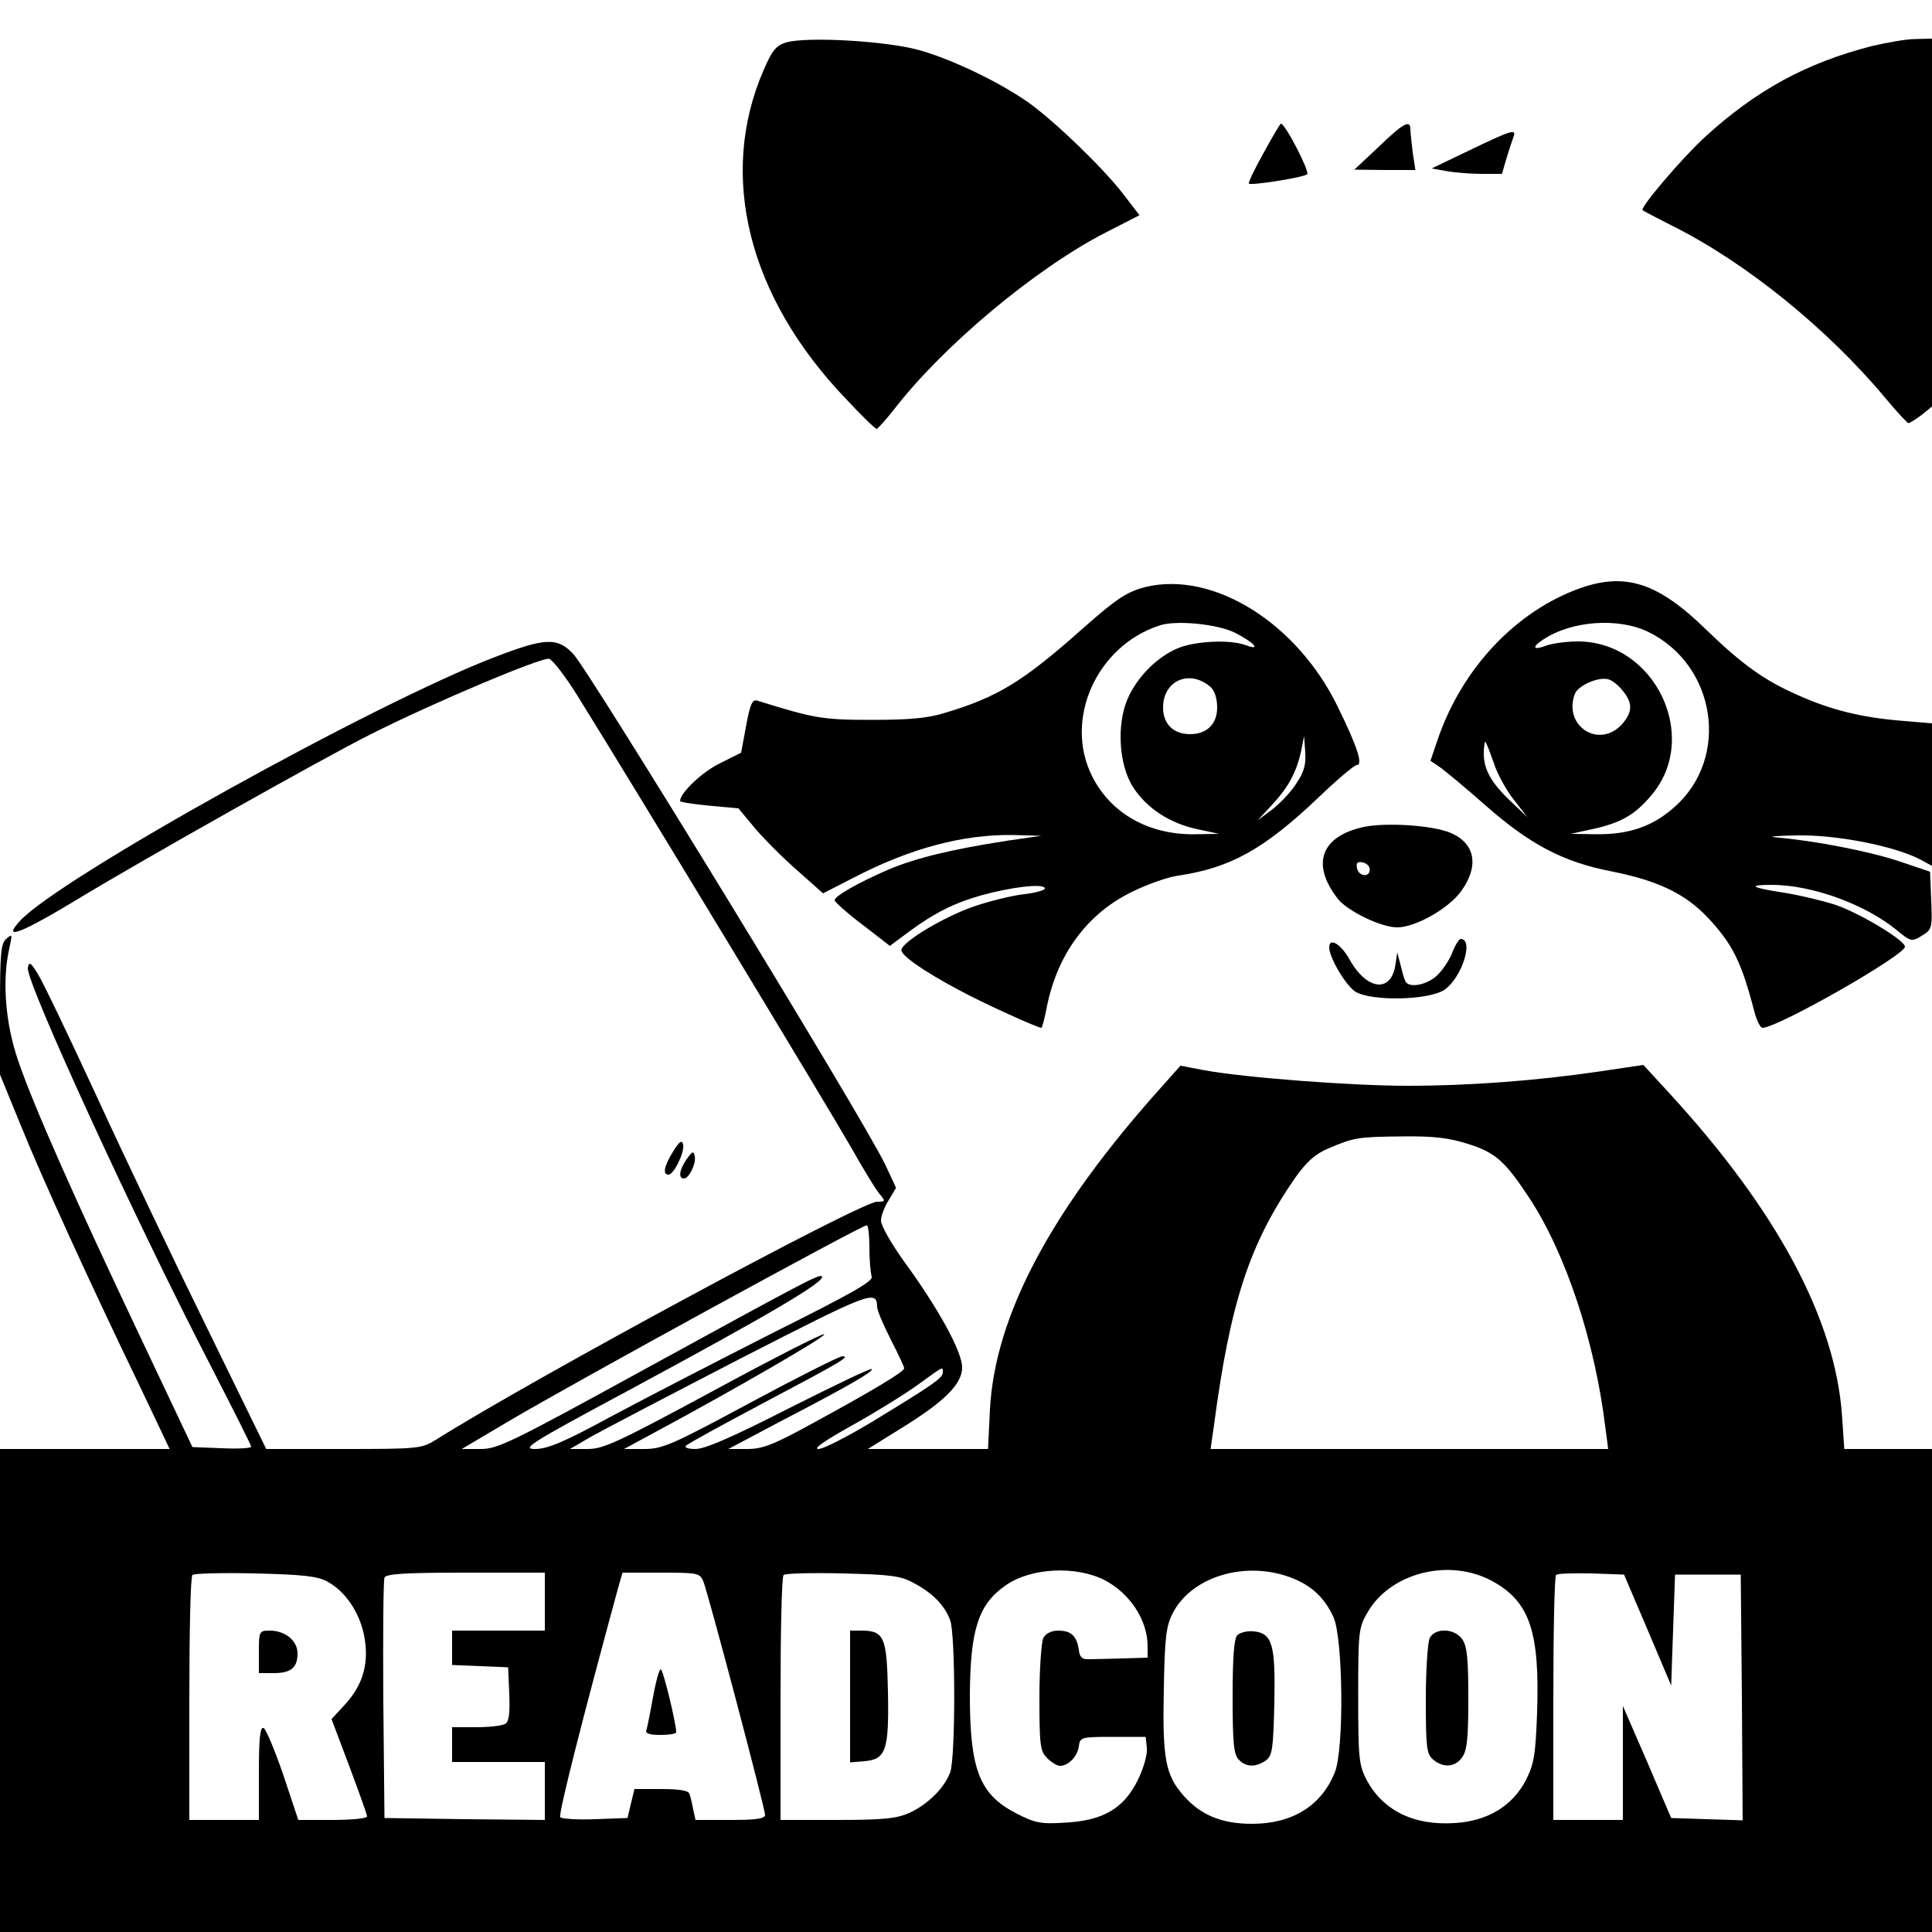 <?xml version="1.0" standalone="no"?>
<!DOCTYPE svg PUBLIC "-//W3C//DTD SVG 20010904//EN"
 "http://www.w3.org/TR/2001/REC-SVG-20010904/DTD/svg10.dtd">
<svg version="1.0" xmlns="http://www.w3.org/2000/svg"
 width="500pt" height="500pt" viewBox="0 0 500 500"
 preserveAspectRatio="xMidYMid meet">
<g transform="translate(0,500) scale(0.1,-0.1)"
fill="#000000" stroke="none">
<path d="M2034 4890 c-26 -8 -36 -21 -58 -72 -118 -272 -40 -586 213 -850 40
-43 76 -78 80 -78 3 1 24 24 46 52 127 164 365 363 546 456 l88 45 -43 56
c-53 68 -172 183 -242 234 -73 52 -196 112 -284 137 -84 24 -293 36 -346 20z"/>
<path d="M4845 4881 c-171 -44 -299 -114 -432 -235 -60 -55 -169 -183 -162
-190 2 -2 37 -20 76 -40 191 -95 403 -267 553 -447 29 -35 56 -64 59 -64 4 0
19 10 34 21 l27 22 0 476 0 476 -42 -1 c-24 0 -74 -9 -113 -18z"/>
<path d="M3270 4604 c-23 -41 -40 -77 -38 -79 6 -6 142 16 151 24 7 7 -57 131
-68 131 -2 0 -22 -34 -45 -76z"/>
<path d="M3568 4620 l-63 -59 79 -1 79 0 -7 46 c-3 26 -6 53 -6 60 0 25 -19
15 -82 -46z"/>
<path d="M3805 4612 l-100 -48 40 -7 c22 -4 63 -7 91 -7 l51 0 12 41 c7 23 15
47 18 55 8 21 -4 18 -112 -34z"/>
<path d="M4090 3478 c-166 -59 -306 -207 -369 -391 l-19 -56 21 -14 c12 -8 67
-53 121 -101 116 -102 202 -147 326 -171 120 -24 190 -57 249 -119 65 -69 88
-116 121 -243 6 -24 16 -43 21 -43 40 0 369 188 369 210 0 17 -121 89 -182
109 -35 11 -94 25 -133 31 -84 13 -94 20 -30 20 103 0 239 -49 321 -115 39
-32 41 -33 67 -17 27 16 28 20 25 91 l-3 75 -83 28 c-76 25 -213 52 -317 61
-22 2 3 4 56 5 101 2 250 -27 318 -62 l31 -17 0 185 0 184 -82 7 c-99 8 -181
28 -265 66 -87 38 -145 80 -238 170 -124 121 -208 148 -325 107z m175 -113
c177 -86 213 -327 68 -454 -56 -50 -118 -71 -202 -70 l-66 1 55 12 c74 16 111
37 153 87 129 150 11 399 -190 399 -28 0 -64 -5 -79 -10 -36 -14 -42 -6 -10
15 74 49 194 57 271 20z m-65 -153 c26 -32 25 -55 -2 -86 -60 -66 -154 -4
-122 79 9 21 60 44 86 37 10 -2 27 -16 38 -30z m-335 -184 c9 -29 33 -73 53
-98 l35 -45 -42 40 c-51 48 -71 83 -71 125 0 16 2 30 4 30 2 0 11 -24 21 -52z"/>
<path d="M2965 3481 c-47 -12 -74 -29 -160 -105 -156 -139 -222 -180 -360
-221 -45 -14 -93 -18 -190 -18 -127 0 -148 4 -296 50 -12 3 -18 -10 -28 -65
l-13 -70 -54 -27 c-46 -22 -104 -77 -104 -98 0 -3 34 -8 75 -12 l76 -7 45 -54
c25 -29 74 -78 110 -109 l64 -57 78 40 c146 76 283 113 414 111 l73 -2 -90
-13 c-141 -22 -234 -44 -307 -75 -78 -34 -138 -68 -138 -79 0 -4 32 -33 72
-63 l71 -55 51 38 c64 47 115 73 186 93 76 21 157 31 164 19 3 -5 -20 -12 -52
-16 -31 -3 -91 -18 -132 -32 -75 -26 -180 -88 -187 -111 -5 -13 54 -55 152
-107 59 -32 200 -96 210 -96 2 0 9 26 15 58 28 136 107 241 224 296 39 19 91
37 116 40 134 20 221 68 361 201 49 47 94 85 100 85 17 0 3 45 -48 149 -105
218 -322 354 -498 312z m232 -119 c49 -25 68 -47 28 -32 -42 16 -136 11 -180
-9 -54 -24 -103 -75 -127 -130 -29 -68 -22 -173 15 -229 35 -54 95 -93 166
-108 l56 -12 -62 -1 c-120 -2 -219 54 -267 151 -73 146 12 336 174 389 43 15
152 4 197 -19z m-64 -140 c10 -9 17 -29 17 -53 0 -43 -27 -69 -70 -69 -43 0
-70 26 -70 69 0 70 69 100 123 53z m221 -251 c-14 -22 -43 -52 -63 -67 l-36
-27 36 39 c43 46 64 85 76 139 l8 40 3 -42 c2 -32 -3 -51 -24 -82z"/>
<path d="M1282 3300 c-308 -117 -1128 -572 -1230 -683 -49 -53 2 -33 154 59
158 96 632 363 752 423 164 83 445 201 463 196 10 -3 44 -48 75 -98 150 -241
648 -1064 704 -1162 34 -60 69 -118 78 -127 14 -17 13 -18 -8 -18 -42 0 -889
-457 -1140 -615 -39 -24 -44 -25 -241 -25 l-200 0 -153 313 c-84 171 -213 441
-285 598 -73 158 -142 302 -154 320 -18 29 -22 31 -25 14 -5 -36 277 -651 474
-1031 57 -111 104 -204 104 -208 0 -4 -34 -6 -76 -4 l-76 3 -133 281 c-170
358 -279 604 -318 719 -33 96 -42 207 -23 290 8 37 8 39 -7 26 -15 -12 -17
-37 -17 -183 l0 -169 54 -132 c55 -136 177 -404 310 -679 l75 -158 -219 0
-220 0 0 -625 0 -625 2500 0 2500 0 0 625 0 625 -114 0 -113 0 -6 88 c-18 249
-168 529 -446 832 l-68 74 -114 -17 c-164 -24 -337 -37 -496 -37 -146 0 -420
21 -525 40 l-63 12 -48 -54 c-287 -319 -432 -593 -445 -835 l-5 -103 -155 0
-156 0 82 51 c116 71 162 117 162 160 0 41 -61 152 -150 274 -33 46 -60 93
-60 106 0 12 9 36 20 53 l19 32 -28 60 c-58 121 -761 1270 -807 1321 -41 44
-72 43 -202 -7z m2519 -1261 c69 -22 94 -44 156 -138 95 -144 171 -373 198
-598 l7 -53 -514 0 -515 0 9 63 c42 317 92 469 210 639 30 42 51 61 86 76 66
28 75 30 193 31 82 1 120 -4 170 -20z m-1551 -268 c0 -33 3 -66 6 -75 4 -12
-53 -44 -253 -144 -142 -72 -330 -169 -418 -216 -125 -68 -168 -86 -200 -86
-36 0 -15 14 235 148 375 202 519 287 507 299 -7 6 -43 -13 -463 -243 -341
-187 -376 -204 -420 -204 l-49 0 120 71 c158 94 911 506 928 508 4 1 7 -26 7
-58z m20 -153 c0 -9 16 -47 35 -84 19 -37 35 -71 35 -75 0 -9 -78 -56 -247
-148 -94 -51 -120 -61 -160 -61 l-48 0 134 71 c175 91 243 130 237 136 -2 3
-98 -43 -213 -101 -145 -74 -218 -106 -243 -106 -20 0 -30 4 -24 9 5 5 92 53
194 107 206 109 232 124 210 124 -8 0 -115 -54 -238 -120 -204 -110 -228 -120
-275 -120 l-52 0 85 46 c199 107 443 248 433 251 -6 2 -135 -64 -288 -147
-245 -132 -283 -150 -324 -150 l-46 0 55 32 c30 17 206 109 390 204 332 170
349 177 350 132z m170 -170 c0 -14 -24 -31 -187 -130 -62 -37 -122 -68 -135
-68 -15 0 17 22 87 61 61 34 137 81 170 105 69 50 65 48 65 32z m418 -537 c66
-34 112 -104 112 -171 l0 -30 -65 -2 c-36 -1 -75 -2 -87 -2 -17 -1 -24 5 -26
24 -5 36 -20 50 -53 50 -18 0 -32 -7 -39 -19 -5 -11 -10 -81 -10 -155 0 -123
2 -138 20 -156 11 -11 26 -20 33 -20 22 0 45 24 49 50 3 24 5 25 88 25 l85 0
3 -28 c2 -17 -8 -52 -23 -83 -36 -74 -90 -106 -189 -111 -63 -4 -77 -1 -126
24 -95 49 -120 113 -120 306 1 170 22 236 94 285 65 45 181 50 254 13z m491 3
c48 -20 80 -51 102 -99 25 -55 28 -345 3 -403 -35 -86 -110 -132 -214 -132
-79 0 -133 23 -177 73 -47 53 -55 97 -51 276 2 129 6 163 22 194 49 99 195
141 315 91z m515 -7 c95 -53 121 -130 114 -339 -4 -110 -8 -133 -29 -175 -35
-67 -99 -106 -184 -111 -106 -7 -185 32 -228 111 -20 39 -22 55 -22 217 0 167
1 177 24 217 60 104 214 142 325 80z m-3017 0 c46 -25 82 -77 95 -138 14 -70
-1 -127 -48 -179 l-36 -39 46 -122 c25 -67 46 -125 46 -130 0 -5 -40 -9 -89
-9 l-89 0 -39 117 c-22 64 -45 119 -51 121 -9 3 -12 -28 -12 -117 l0 -121 -90
0 -90 0 0 313 c0 173 3 317 8 321 4 4 77 6 162 4 124 -3 161 -7 187 -21z m563
-52 l0 -75 -120 0 -120 0 0 -45 0 -44 73 -3 72 -3 3 -69 c2 -49 -1 -72 -10
-77 -7 -5 -41 -9 -75 -9 l-63 0 0 -45 0 -45 120 0 120 0 0 -75 0 -75 -207 2
-208 3 -3 305 c-1 168 0 310 3 317 3 10 54 13 210 13 l205 0 0 -75z m410 53
c12 -28 160 -588 160 -605 0 -10 -25 -13 -90 -13 l-90 0 -6 27 c-3 16 -7 34
-10 41 -2 8 -26 12 -73 12 l-69 0 -9 -37 -9 -38 -83 -3 c-46 -2 -87 1 -91 5
-6 6 58 257 149 591 l12 42 100 0 c94 0 100 -1 109 -22z m545 -5 c48 -25 80
-58 94 -96 14 -37 14 -357 0 -394 -15 -40 -57 -82 -104 -104 -33 -15 -65 -19
-187 -19 l-148 0 0 313 c0 173 3 317 8 321 4 4 72 6 152 4 125 -3 151 -6 185
-25z m1899 -121 l61 -144 5 144 5 143 85 0 85 0 3 -318 2 -318 -92 3 -93 3
-62 145 -63 145 0 -147 0 -148 -90 0 -90 0 0 313 c0 173 3 317 7 321 4 4 45 5
92 4 l84 -3 61 -143z"/>
<path d="M3202 768 c-8 -8 -12 -55 -12 -159 0 -121 3 -150 16 -163 19 -20 44
-20 70 -2 17 13 19 29 22 148 3 152 -5 181 -53 186 -17 2 -36 -3 -43 -10z"/>
<path d="M3700 761 c-5 -11 -10 -82 -10 -159 0 -122 2 -141 18 -155 26 -23 58
-21 76 5 13 18 16 51 16 153 0 102 -3 135 -16 153 -20 28 -69 30 -84 3z"/>
<path d="M670 725 l0 -55 38 0 c45 0 62 14 62 51 0 33 -32 59 -72 59 -27 0
-28 -2 -28 -55z"/>
<path d="M1690 608 c-7 -40 -15 -79 -17 -85 -4 -9 7 -13 36 -13 23 0 41 3 41
7 0 23 -34 163 -40 163 -4 0 -13 -33 -20 -72z"/>
<path d="M2200 609 l0 -170 37 3 c56 5 64 28 61 181 -3 142 -10 157 -70 157
l-28 0 0 -171z"/>
<path d="M3530 2860 c-112 -24 -138 -97 -67 -187 25 -31 111 -73 153 -73 47 0
132 48 165 93 48 66 37 125 -28 152 -46 19 -164 27 -223 15z m15 -110 c0 -22
-29 -18 -33 3 -3 14 1 18 15 15 10 -2 18 -10 18 -18z"/>
<path d="M3757 2531 c-9 -21 -28 -48 -43 -60 -30 -23 -72 -28 -78 -8 -3 6 -8
26 -12 42 l-8 30 -5 -34 c-12 -72 -75 -63 -119 17 -22 39 -52 57 -52 30 0 -26
42 -97 67 -114 41 -26 192 -23 232 5 45 32 76 131 41 131 -4 0 -15 -17 -23
-39z"/>
<path d="M1742 2020 c-23 -37 -28 -60 -12 -60 14 0 42 58 38 78 -3 13 -10 8
-26 -18z"/>
<path d="M1777 2000 c-19 -27 -22 -50 -7 -50 13 0 32 38 28 58 -3 14 -6 13
-21 -8z"/>
</g>
</svg>
